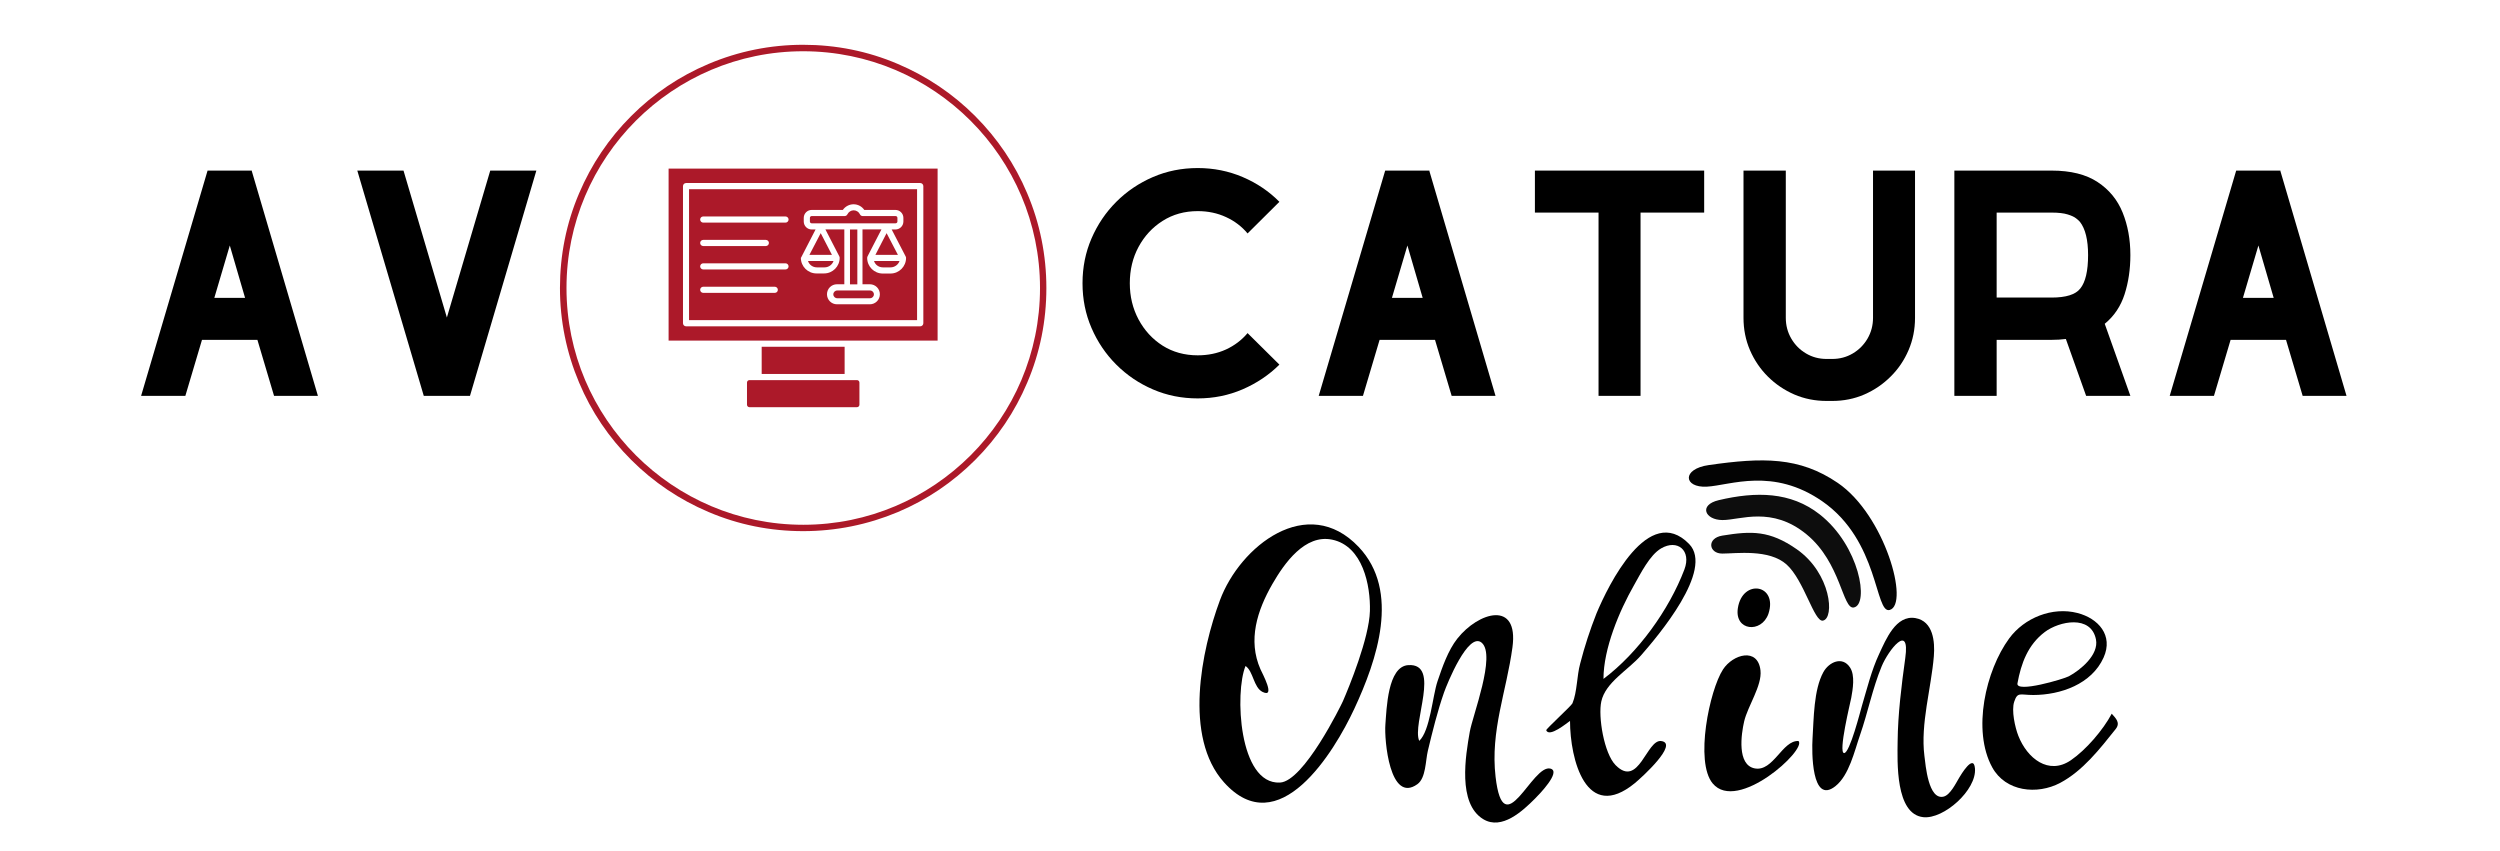 <svg xmlns="http://www.w3.org/2000/svg" xmlns:xlink="http://www.w3.org/1999/xlink" width="532" viewBox="0 0 398.88 135.75" height="181" preserveAspectRatio="xMidYMid meet"><defs><g></g><clipPath id="6e42ec78a6"><path d="M 89.309 7.141 L 167 7.141 L 167 85 L 89.309 85 Z M 89.309 7.141 " clip-rule="nonzero"></path></clipPath></defs><path fill="#ac1929" d="M 136.707 60.664 L 119.555 60.664 C 119.336 60.664 119.16 60.84 119.16 61.059 L 119.16 64.594 C 119.16 64.812 119.336 64.988 119.555 64.988 L 136.707 64.988 C 136.93 64.988 137.105 64.812 137.105 64.594 L 137.105 61.059 C 137.105 60.84 136.93 60.664 136.707 60.664 Z M 136.707 60.664 " fill-opacity="1" fill-rule="nonzero"></path><path fill="#ac1929" d="M 121.504 55.344 L 134.742 55.344 L 134.742 59.684 L 121.504 59.684 Z M 121.504 55.344 " fill-opacity="1" fill-rule="nonzero"></path><path fill="#ac1929" d="M 106.648 26.914 L 106.648 54.359 L 149.582 54.359 L 149.582 26.914 Z M 146.812 52.082 L 109.438 52.082 C 109.168 52.082 108.945 51.859 108.945 51.59 L 108.945 29.703 C 108.945 29.434 109.168 29.211 109.438 29.211 L 146.812 29.211 C 147.082 29.211 147.305 29.434 147.305 29.703 L 147.305 51.59 C 147.305 51.859 147.082 52.082 146.812 52.082 Z M 146.812 52.082 " fill-opacity="1" fill-rule="nonzero"></path><path fill="#ac1929" d="M 143.168 35.355 L 143.168 34.77 C 143.168 34.613 143.043 34.484 142.883 34.484 L 137.625 34.484 C 137.438 34.484 137.262 34.375 137.184 34.199 C 137.008 33.82 136.613 33.566 136.184 33.566 C 135.758 33.566 135.379 33.82 135.188 34.199 C 135.109 34.375 134.934 34.484 134.742 34.484 L 129.484 34.484 C 129.328 34.484 129.199 34.613 129.199 34.77 L 129.199 35.355 C 129.199 35.516 129.328 35.641 129.484 35.641 L 142.867 35.641 C 143.027 35.641 143.168 35.516 143.168 35.355 Z M 143.168 35.355 " fill-opacity="1" fill-rule="nonzero"></path><path fill="#ac1929" d="M 135.598 36.625 L 136.77 36.625 L 136.77 45.383 L 135.598 45.383 Z M 135.598 36.625 " fill-opacity="1" fill-rule="nonzero"></path><path fill="#ac1929" d="M 132.938 46.98 C 132.938 47.328 133.223 47.598 133.555 47.598 L 138.797 47.598 C 139.148 47.598 139.414 47.312 139.414 46.98 C 139.414 46.633 139.148 46.363 138.797 46.363 L 133.555 46.363 C 133.223 46.363 132.938 46.633 132.938 46.98 Z M 132.938 46.98 " fill-opacity="1" fill-rule="nonzero"></path><path fill="#ac1929" d="M 140.84 42.672 L 142.078 42.672 C 142.727 42.672 143.297 42.246 143.504 41.66 L 139.434 41.66 C 139.621 42.246 140.176 42.672 140.84 42.672 Z M 140.84 42.672 " fill-opacity="1" fill-rule="nonzero"></path><path fill="#ac1929" d="M 109.91 51.098 L 146.305 51.098 L 146.305 30.195 L 109.91 30.195 Z M 123.594 46.742 L 112.176 46.742 C 111.906 46.742 111.684 46.523 111.684 46.254 C 111.684 45.984 111.906 45.762 112.176 45.762 L 123.594 45.762 C 123.863 45.762 124.086 45.984 124.086 46.254 C 124.086 46.539 123.863 46.742 123.594 46.742 Z M 127.887 40.93 L 130.105 36.625 L 129.484 36.625 C 128.789 36.625 128.219 36.055 128.219 35.355 L 128.219 34.77 C 128.219 34.074 128.789 33.504 129.484 33.504 L 134.457 33.504 C 134.84 32.949 135.488 32.602 136.168 32.602 C 136.867 32.602 137.5 32.949 137.879 33.504 L 142.852 33.504 C 143.551 33.504 144.121 34.074 144.121 34.77 L 144.121 35.355 C 144.121 36.055 143.551 36.625 142.852 36.625 L 142.25 36.625 L 144.484 40.93 C 144.531 41.012 144.547 41.09 144.547 41.168 C 144.547 42.531 143.438 43.656 142.062 43.656 L 140.824 43.656 C 139.465 43.656 138.34 42.547 138.34 41.168 C 138.34 41.074 138.371 40.996 138.402 40.914 L 140.621 36.609 L 137.594 36.609 L 137.594 45.367 L 138.766 45.367 C 139.652 45.367 140.367 46.078 140.367 46.965 C 140.367 47.852 139.652 48.566 138.766 48.566 L 133.523 48.566 C 132.637 48.566 131.926 47.852 131.926 46.965 C 131.926 46.078 132.637 45.367 133.523 45.367 L 134.695 45.367 L 134.695 36.609 L 131.672 36.609 L 133.891 40.914 C 133.938 40.996 133.953 41.074 133.953 41.152 C 133.953 42.516 132.844 43.641 131.465 43.641 L 130.246 43.641 C 128.883 43.641 127.758 42.531 127.758 41.152 C 127.824 41.09 127.855 40.996 127.887 40.93 Z M 112.176 34.547 L 125.305 34.547 C 125.574 34.547 125.797 34.77 125.797 35.039 C 125.797 35.309 125.574 35.531 125.305 35.531 L 112.176 35.531 C 111.906 35.531 111.684 35.309 111.684 35.039 C 111.684 34.754 111.906 34.547 112.176 34.547 Z M 122.66 38.777 C 122.66 39.047 122.438 39.27 122.168 39.27 L 112.176 39.27 C 111.906 39.27 111.684 39.047 111.684 38.777 C 111.684 38.508 111.906 38.285 112.176 38.285 L 122.168 38.285 C 122.438 38.285 122.66 38.508 122.66 38.777 Z M 112.176 42.023 L 125.305 42.023 C 125.574 42.023 125.797 42.246 125.797 42.516 C 125.797 42.785 125.574 43.004 125.305 43.004 L 112.176 43.004 C 111.906 43.004 111.684 42.785 111.684 42.516 C 111.684 42.246 111.906 42.023 112.176 42.023 Z M 112.176 42.023 " fill-opacity="1" fill-rule="nonzero"></path><path fill="#ac1929" d="M 130.309 42.672 L 131.543 42.672 C 132.195 42.672 132.766 42.246 132.969 41.66 L 128.898 41.66 C 129.09 42.246 129.645 42.672 130.309 42.672 Z M 130.309 42.672 " fill-opacity="1" fill-rule="nonzero"></path><path fill="#ac1929" d="M 139.652 40.68 L 143.25 40.68 L 141.441 37.211 Z M 139.652 40.68 " fill-opacity="1" fill-rule="nonzero"></path><path fill="#ac1929" d="M 130.926 37.211 L 129.121 40.68 L 132.719 40.68 Z M 130.926 37.211 " fill-opacity="1" fill-rule="nonzero"></path><g clip-path="url(#6e42ec78a6)"><path fill="#ac1929" d="M 128.125 84.77 C 122.883 84.77 117.797 83.754 113.016 81.711 C 108.391 79.75 104.242 76.961 100.68 73.398 C 97.113 69.836 94.312 65.699 92.363 61.059 C 90.352 56.277 89.309 51.211 89.309 45.969 C 89.309 40.727 90.32 35.641 92.363 30.859 C 94.328 26.234 97.113 22.086 100.68 18.52 C 104.242 14.957 108.391 12.156 113.016 10.207 C 117.797 8.18 122.883 7.148 128.125 7.148 C 133.367 7.148 138.449 8.164 143.234 10.207 C 147.84 12.156 152.008 14.957 155.57 18.52 C 159.133 22.086 161.938 26.234 163.883 30.859 C 165.91 35.641 166.941 40.727 166.941 45.969 C 166.941 51.211 165.926 56.293 163.883 61.074 C 161.938 65.684 159.133 69.852 155.57 73.414 C 152.008 76.977 147.855 79.781 143.234 81.727 C 138.434 83.738 133.352 84.77 128.125 84.77 Z M 128.125 8.18 C 107.297 8.18 90.352 25.141 90.352 45.969 C 90.352 66.793 107.297 83.754 128.141 83.754 C 148.98 83.754 165.926 66.809 165.926 45.969 C 165.926 25.125 148.949 8.18 128.125 8.18 Z M 128.125 8.18 " fill-opacity="1" fill-rule="nonzero"></path></g><path fill="#000000" d="M 337.598 116.363 C 338.402 115.355 337.625 114.645 336.973 113.906 C 335.602 116.492 332.863 119.691 330.441 121.34 C 326.891 123.762 323.48 121.035 322.066 117.434 C 321.531 116.066 320.945 113.383 321.406 112 C 321.953 110.367 322.324 110.926 324.457 110.922 C 328.797 110.914 333.766 109.199 335.676 104.941 C 337.266 101.402 334.828 98.688 331.496 97.832 C 327.508 96.809 323.031 98.582 320.594 101.91 C 316.871 107 314.66 116.543 317.895 122.461 C 320.039 126.375 325.094 126.879 328.734 124.953 C 332.363 123.031 335.09 119.5 337.598 116.363 Z M 321.926 109.066 C 322.508 105.875 323.586 102.914 326.285 100.871 C 328.574 99.141 333.672 98.074 334.457 102.062 C 334.938 104.504 331.988 106.934 330.137 107.93 C 329.32 108.371 321.641 110.652 321.926 109.066 Z M 321.926 109.066 " fill-opacity="1" fill-rule="nonzero"></path><path fill="#000000" d="M 247.418 122.676 C 244.484 121.82 239.91 135.008 238.633 123.973 C 237.781 116.625 240.375 110.363 241.328 103.312 C 242.355 95.75 235.895 97.664 232.531 101.922 C 231.062 103.777 230.129 106.48 229.371 108.719 C 228.566 111.09 228.199 116.617 226.449 118.246 C 225.246 115.496 229.977 105.824 224.703 106.152 C 221.398 106.359 221.246 113.152 221.047 115.641 C 220.852 118.039 221.738 128.332 226.16 125.152 C 227.52 124.172 227.449 121.395 227.824 119.832 C 228.562 116.758 229.359 113.512 230.406 110.52 C 230.883 109.16 234.293 100.699 236.438 102.594 C 238.719 104.609 234.965 114.199 234.512 116.816 C 233.855 120.57 232.531 128.246 236.676 130.746 C 239.641 132.531 242.957 129.43 244.93 127.457 C 245.562 126.824 249.129 123.176 247.418 122.676 Z M 247.418 122.676 " fill-opacity="1" fill-rule="nonzero"></path><path fill="#000000" d="M 269.523 86.82 C 263.059 80.188 256.598 93.449 254.738 97.906 C 253.707 100.516 252.84 103.176 252.141 105.891 C 251.594 107.859 251.668 110.414 250.902 112.254 C 250.738 112.641 246.648 116.375 246.715 116.547 C 247.188 117.754 250.047 115.375 250.516 115.055 C 250.516 121.145 253.07 131.379 260.867 124.984 C 261.934 124.109 267.945 118.652 265.07 118.27 C 262.734 117.961 261.504 125.879 257.789 122.117 C 255.941 120.246 254.98 114.363 255.508 111.953 C 256.176 108.887 259.781 106.965 261.863 104.582 C 264.539 101.516 273.543 90.941 269.523 86.82 Z M 268.766 90.898 C 266.32 97.328 261.375 104.207 255.855 108.352 C 255.855 103.516 258.375 97.52 260.73 93.395 C 261.777 91.551 263.234 88.586 265.055 87.523 C 267.652 86.008 269.926 87.844 268.766 90.898 Z M 268.766 90.898 " fill-opacity="1" fill-rule="nonzero"></path><path fill="#000000" d="M 286.98 118.266 C 284.406 118.125 282.953 123.195 280 122.637 C 277.133 122.09 277.836 117.168 278.305 115.145 C 278.875 112.691 281.184 109.426 280.914 107.004 C 280.496 103.266 276.512 104.418 274.934 106.84 C 272.785 110.129 270.402 121.59 273.289 125.043 C 277.234 129.758 288.348 119.633 286.98 118.266 Z M 286.98 118.266 " fill-opacity="1" fill-rule="nonzero"></path><path fill="#000000" d="M 315.145 122.648 C 314.941 120.199 312.848 123.754 312.637 124.105 C 312.098 125 311.195 126.891 310.133 127.141 C 307.703 127.715 307.266 122.133 307.074 120.621 C 306.434 115.547 308.164 109.824 308.582 104.734 C 308.77 102.434 308.492 99.145 305.645 98.648 C 302.527 98.109 300.93 102.059 299.848 104.379 C 298.617 107.012 297.926 109.891 297.098 112.668 C 296.898 113.324 295.164 120.227 294.258 120.191 C 293.285 120.152 295.266 112.098 295.398 111.379 C 295.652 109.984 296.023 107.801 295.223 106.559 C 293.996 104.648 291.832 105.668 290.949 107.273 C 289.395 110.105 289.426 114.688 289.219 117.891 C 289.094 119.824 289.023 128.512 292.863 125.48 C 295.07 123.734 295.91 119.863 296.801 117.312 C 298.051 113.719 298.793 109.871 300.254 106.344 C 301.312 103.785 304.82 99.285 304.023 105.012 C 303.422 109.328 302.844 113.996 302.801 118.348 C 302.766 121.539 302.418 129.941 306.898 130.422 C 310.16 130.773 315.43 126.086 315.145 122.648 Z M 315.145 122.648 " fill-opacity="1" fill-rule="nonzero"></path><path fill="#000000" d="M 195.285 124.855 C 188.812 117.633 191.672 103.801 194.637 95.812 C 197.852 87.145 208.617 78.684 216.781 87.289 C 223.5 94.371 219.68 105.387 216.098 113.098 C 212.863 120.055 204.008 134.594 195.285 124.855 Z M 218.578 97.531 C 218.691 93.43 217.441 87.164 212.566 86.133 C 208.203 85.211 204.914 89.91 203.023 93.191 C 200.582 97.438 199.062 102.172 201.109 106.812 C 201.383 107.438 203.594 111.473 201.457 110.438 C 199.992 109.723 199.984 107.133 198.727 106.293 C 196.992 110.465 197.613 125.223 204.227 124.898 C 208.043 124.711 214.027 112.461 214.266 111.918 C 215.246 109.664 218.457 101.848 218.578 97.531 Z M 218.578 97.531 " fill-opacity="1" fill-rule="nonzero"></path><path fill="#000000" d="M 282.176 97.977 C 283.75 93.242 278.031 92.297 277.301 97.066 C 276.746 100.703 281.059 101.109 282.176 97.977 Z M 282.176 97.977 " fill-opacity="1" fill-rule="nonzero"></path><path fill="#0d0d0d" d="M 274.816 85.484 C 279.496 84.719 282.383 84.652 286.691 87.652 C 292.207 91.5 292.777 98.672 290.883 99.051 C 289.484 99.332 287.879 92.617 285.086 90.102 C 282.289 87.582 276.984 88.352 274.816 88.352 C 272.652 88.352 272.285 85.902 274.816 85.484 Z M 274.816 85.484 " fill-opacity="1" fill-rule="nonzero"></path><path fill="#0d0d0d" d="M 274.258 79.824 C 280.195 78.426 285.723 78.461 290.352 82.086 C 296.75 87.094 298.289 96.457 295.816 96.953 C 293.996 97.316 293.793 89.816 288.258 85.277 C 282.711 80.73 277.691 83 274.867 83 C 272.043 83 271 80.59 274.258 79.824 Z M 274.258 79.824 " fill-opacity="1" fill-rule="nonzero"></path><path fill="#030303" d="M 272.668 74.223 C 281.289 72.992 287.102 72.891 293.242 77.066 C 300.777 82.195 304.738 96.488 301.527 97.352 C 299.156 97.984 299.875 86.344 290.812 80.031 C 282.906 74.527 276.059 77.473 272.348 77.672 C 268.633 77.867 268.301 74.848 272.668 74.223 Z M 272.668 74.223 " fill-opacity="1" fill-rule="nonzero"></path><g fill="#000000" fill-opacity="1"><g transform="translate(19.319, 63.179)"><g><path d="M 24.359 0 L 21.703 -8.938 L 12.859 -8.938 L 10.203 0 L 3.141 0 L 13.75 -35.953 L 20.812 -35.953 L 20.812 -35.859 L 31.359 0 Z M 14.828 -15.641 L 19.734 -15.641 L 17.297 -24 Z M 14.828 -15.641 "></path></g></g></g><g fill="#000000" fill-opacity="1"><g transform="translate(53.824, 63.179)"><g><path d="M 24.359 -35.953 L 31.719 -35.953 L 21.125 0 L 13.75 0 L 3.141 -35.953 L 10.516 -35.953 L 17.438 -12.5 Z M 24.359 -35.953 "></path></g></g></g><g fill="#000000" fill-opacity="1"><g transform="translate(88.695, 63.179)"><g></g></g></g><g fill="#000000" fill-opacity="1"><g transform="translate(102.173, 63.179)"><g></g></g></g><g fill="#000000" fill-opacity="1"><g transform="translate(115.652, 63.179)"><g></g></g></g><g fill="#000000" fill-opacity="1"><g transform="translate(129.131, 63.179)"><g></g></g></g><g fill="#000000" fill-opacity="1"><g transform="translate(142.609, 63.179)"><g></g></g></g><g fill="#000000" fill-opacity="1"><g transform="translate(156.088, 63.179)"><g></g></g></g><g fill="#000000" fill-opacity="1"><g transform="translate(169.569, 63.179)"><g><path d="M 29.484 -10.016 L 34.562 -4.984 C 32.906 -3.336 30.953 -2.023 28.703 -1.047 C 26.461 -0.078 24.07 0.406 21.531 0.406 C 18.977 0.406 16.594 -0.07 14.375 -1.031 C 12.156 -1.988 10.207 -3.305 8.531 -4.984 C 6.852 -6.66 5.535 -8.609 4.578 -10.828 C 3.617 -13.047 3.141 -15.426 3.141 -17.969 C 3.141 -20.52 3.617 -22.906 4.578 -25.125 C 5.535 -27.344 6.852 -29.289 8.531 -30.969 C 10.207 -32.645 12.156 -33.961 14.375 -34.922 C 16.594 -35.879 18.977 -36.359 21.531 -36.359 C 24.07 -36.359 26.461 -35.879 28.703 -34.922 C 30.953 -33.961 32.906 -32.645 34.562 -30.969 L 29.484 -25.922 C 28.555 -27.035 27.41 -27.906 26.047 -28.531 C 24.68 -29.164 23.176 -29.484 21.531 -29.484 C 19.426 -29.484 17.555 -28.961 15.922 -27.922 C 14.297 -26.891 13.016 -25.504 12.078 -23.766 C 11.148 -22.035 10.688 -20.102 10.688 -17.969 C 10.688 -15.875 11.148 -13.953 12.078 -12.203 C 13.016 -10.453 14.297 -9.055 15.922 -8.016 C 17.555 -6.984 19.426 -6.469 21.531 -6.469 C 23.176 -6.469 24.68 -6.781 26.047 -7.406 C 27.41 -8.039 28.555 -8.91 29.484 -10.016 Z M 29.484 -10.016 "></path></g></g></g><g fill="#000000" fill-opacity="1"><g transform="translate(207.265, 63.179)"><g><path d="M 24.359 0 L 21.703 -8.938 L 12.859 -8.938 L 10.203 0 L 3.141 0 L 13.75 -35.953 L 20.812 -35.953 L 20.812 -35.859 L 31.359 0 Z M 14.828 -15.641 L 19.734 -15.641 L 17.297 -24 Z M 14.828 -15.641 "></path></g></g></g><g fill="#000000" fill-opacity="1"><g transform="translate(241.77, 63.179)"><g><path d="M 30.156 -35.953 L 30.156 -29.25 L 20 -29.25 L 20 0 L 13.297 0 L 13.297 -29.25 L 3.141 -29.25 L 3.141 -35.953 Z M 30.156 -35.953 "></path></g></g></g><g fill="#000000" fill-opacity="1"><g transform="translate(275.062, 63.179)"><g><path d="M 23.812 -35.953 L 30.516 -35.953 L 30.516 -12.453 C 30.516 -10.617 30.172 -8.898 29.484 -7.297 C 28.797 -5.691 27.844 -4.285 26.625 -3.078 C 25.414 -1.867 24.016 -0.914 22.422 -0.219 C 20.836 0.469 19.129 0.812 17.297 0.812 L 16.406 0.812 C 14.57 0.812 12.852 0.469 11.25 -0.219 C 9.656 -0.914 8.25 -1.867 7.031 -3.078 C 5.82 -4.285 4.867 -5.691 4.172 -7.297 C 3.484 -8.898 3.141 -10.617 3.141 -12.453 L 3.141 -35.953 L 9.891 -35.953 L 9.891 -12.453 C 9.891 -11.254 10.18 -10.148 10.766 -9.141 C 11.348 -8.141 12.133 -7.348 13.125 -6.766 C 14.113 -6.18 15.207 -5.891 16.406 -5.891 L 17.297 -5.891 C 18.492 -5.891 19.586 -6.18 20.578 -6.766 C 21.566 -7.348 22.352 -8.141 22.938 -9.141 C 23.52 -10.148 23.812 -11.254 23.812 -12.453 Z M 23.812 -35.953 "></path></g></g></g><g fill="#000000" fill-opacity="1"><g transform="translate(308.714, 63.179)"><g><path d="M 31.234 -22.469 C 31.234 -20.219 30.926 -18.133 30.312 -16.219 C 29.695 -14.301 28.641 -12.727 27.141 -11.5 L 31.234 0 L 24.172 0 L 20.938 -9.078 C 20.219 -8.984 19.457 -8.938 18.656 -8.938 L 9.891 -8.938 L 9.891 0 L 3.141 0 L 3.141 -35.953 L 18.656 -35.953 C 21.707 -35.953 24.156 -35.344 26 -34.125 C 27.844 -32.914 29.176 -31.289 30 -29.25 C 30.82 -27.219 31.234 -24.957 31.234 -22.469 Z M 9.891 -15.688 L 18.656 -15.688 C 20.957 -15.688 22.484 -16.164 23.234 -17.125 C 24.066 -18.145 24.484 -19.926 24.484 -22.469 C 24.484 -24.895 24.051 -26.66 23.188 -27.766 C 23.094 -27.891 22.895 -28.07 22.594 -28.312 C 22.301 -28.551 21.848 -28.766 21.234 -28.953 C 20.617 -29.148 19.758 -29.25 18.656 -29.25 L 9.891 -29.25 Z M 9.891 -15.688 "></path></g></g></g><g fill="#000000" fill-opacity="1"><g transform="translate(343.085, 63.179)"><g><path d="M 24.359 0 L 21.703 -8.938 L 12.859 -8.938 L 10.203 0 L 3.141 0 L 13.75 -35.953 L 20.812 -35.953 L 20.812 -35.859 L 31.359 0 Z M 14.828 -15.641 L 19.734 -15.641 L 17.297 -24 Z M 14.828 -15.641 "></path></g></g></g></svg>